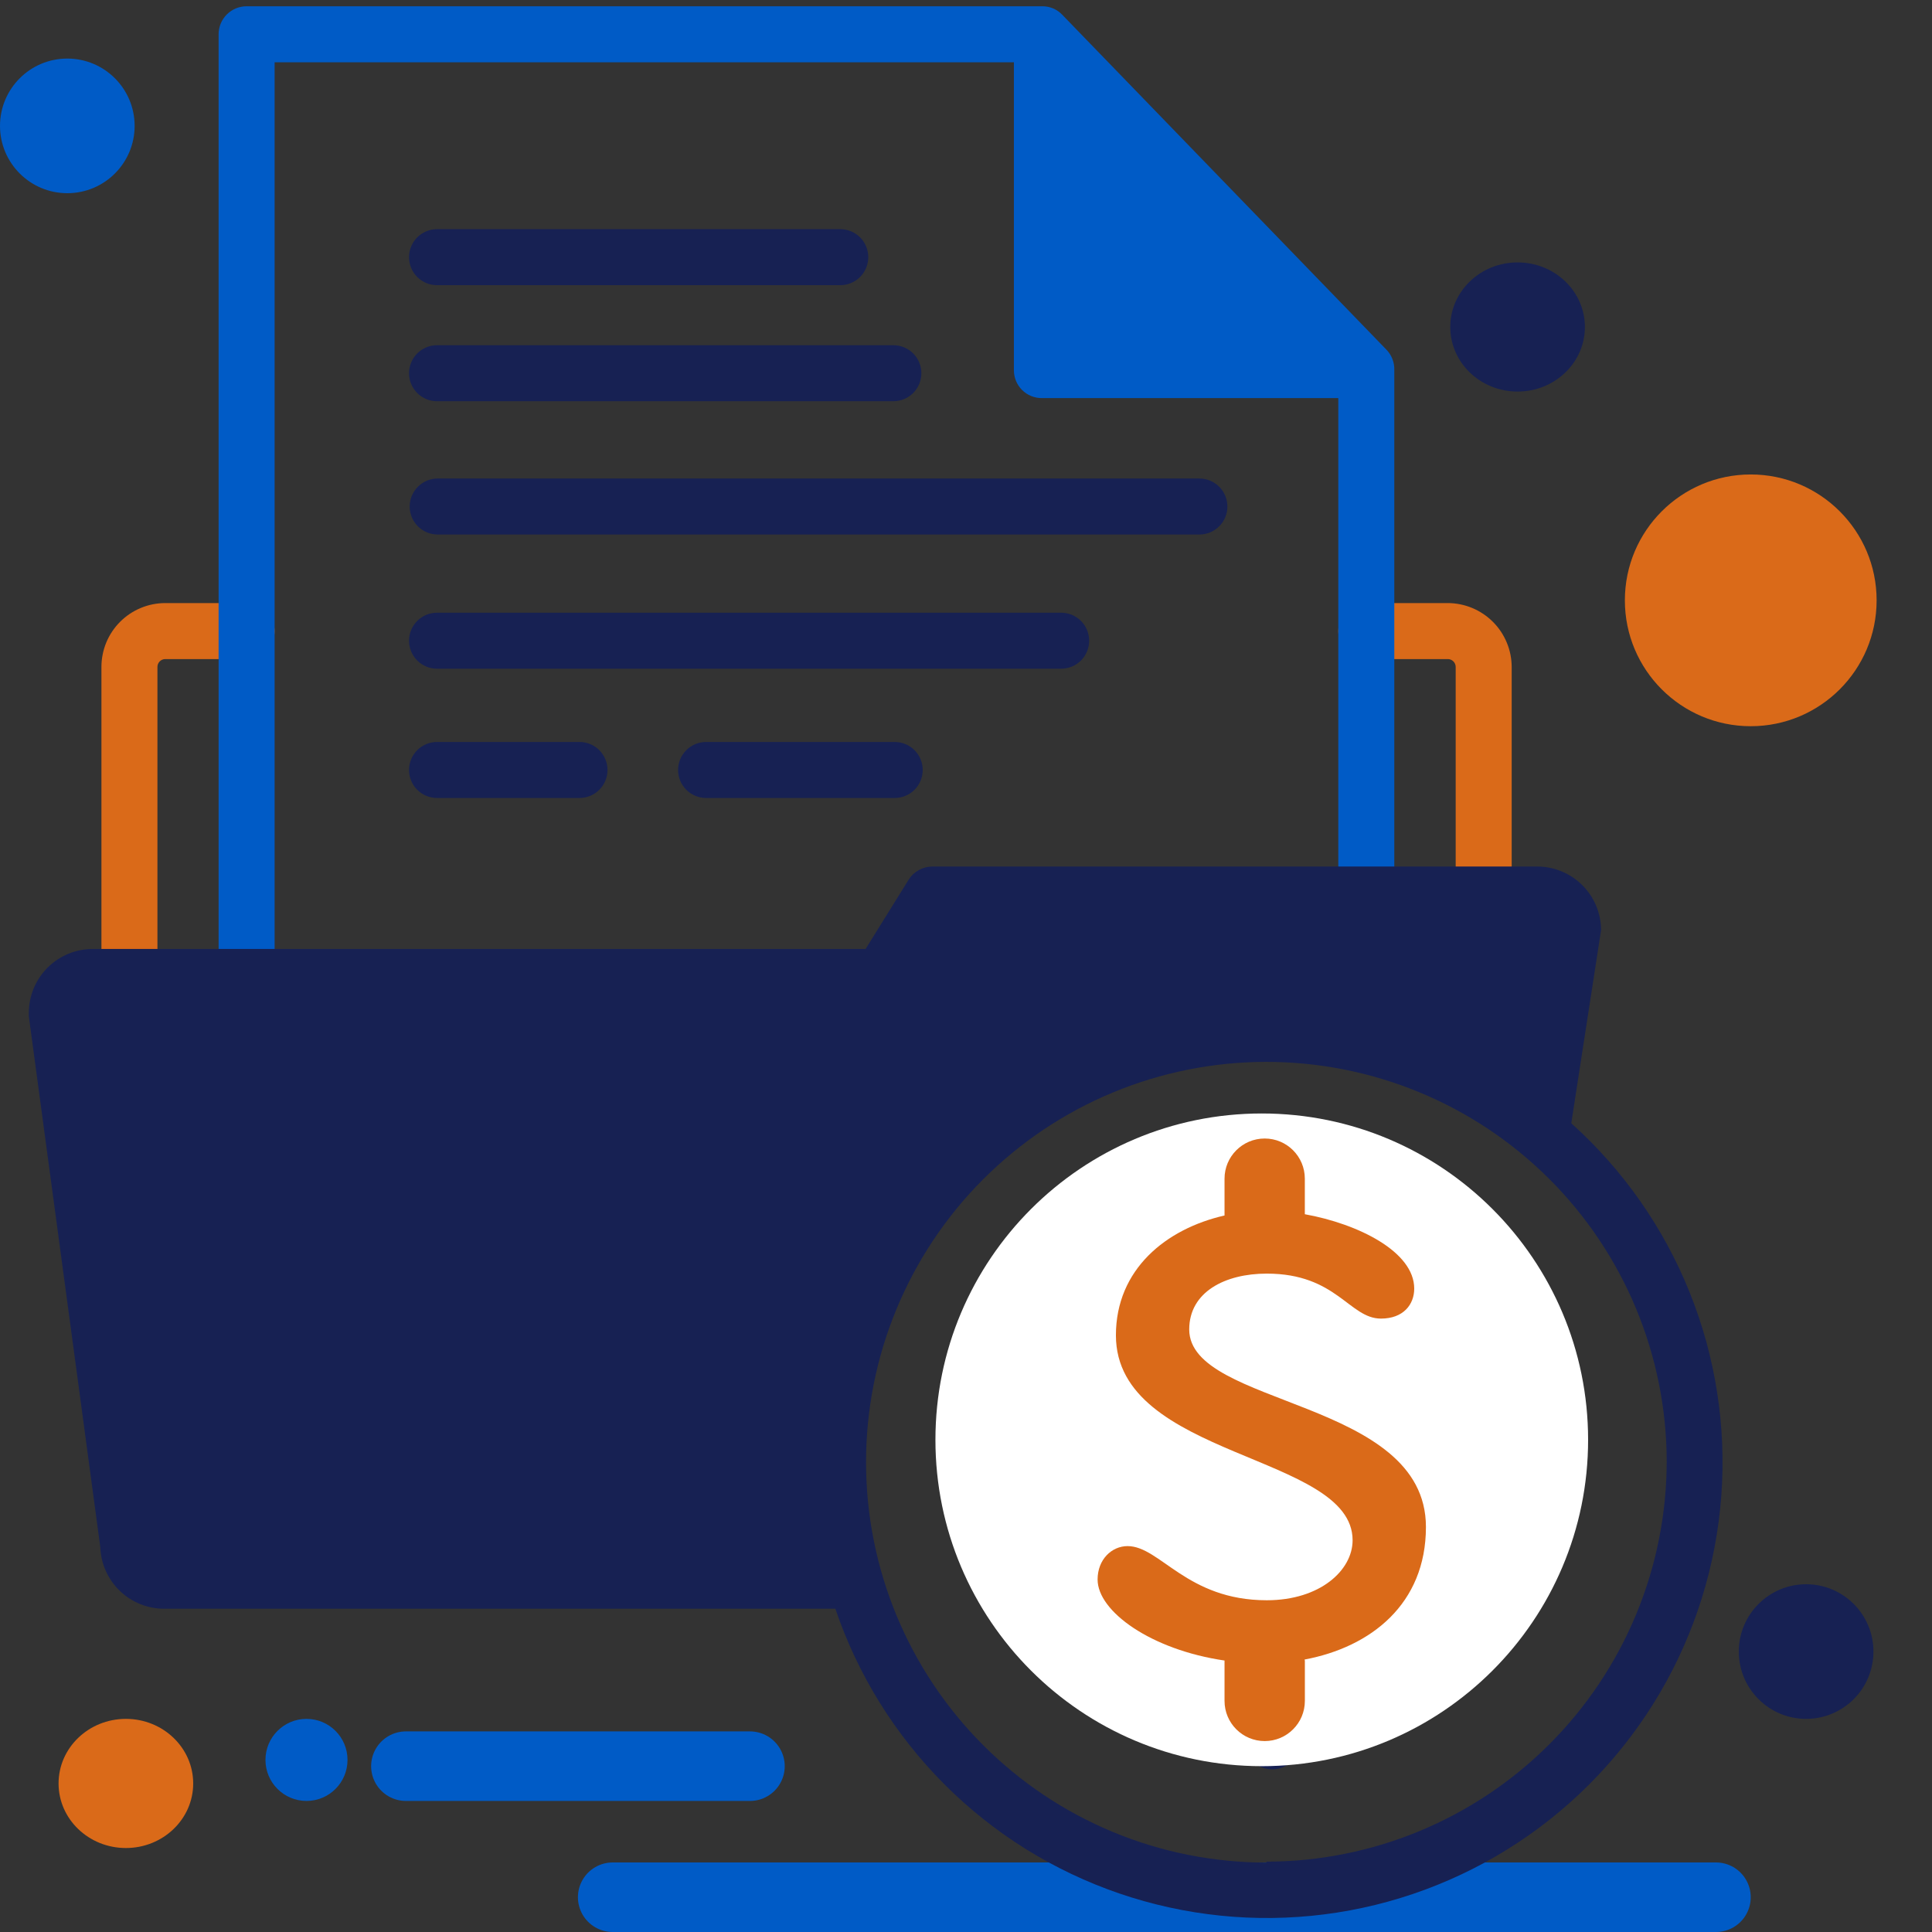 <svg xmlns="http://www.w3.org/2000/svg" xmlns:xlink="http://www.w3.org/1999/xlink" width="500" viewBox="0 0 375 375" height="500" preserveAspectRatio="xMidYMid meet"><rect x="0" y="0" width="375" height="375" fill="#333333" stroke="none"/><defs><clipPath id="88363948a2"><path d="M 51.527 333.633 L 67.453 333.633 L 67.453 349.562 L 51.527 349.562 Z M 51.527 333.633 " clip-rule="nonzero"></path></clipPath><clipPath id="d8028cac52"><path d="M 59.492 333.633 C 55.094 333.633 51.527 337.199 51.527 341.598 C 51.527 345.996 55.094 349.562 59.492 349.562 C 63.891 349.562 67.453 345.996 67.453 341.598 C 67.453 337.199 63.891 333.633 59.492 333.633 Z M 59.492 333.633 " clip-rule="nonzero"></path></clipPath><clipPath id="65be3a29a4"><path d="M 0 11.367 L 26.133 11.367 L 26.133 37.5 L 0 37.5 Z M 0 11.367 " clip-rule="nonzero"></path></clipPath><clipPath id="1e19f9863b"><path d="M 13.066 11.367 C 5.852 11.367 0 17.219 0 24.434 C 0 31.648 5.852 37.5 13.066 37.5 C 20.281 37.5 26.133 31.648 26.133 24.434 C 26.133 17.219 20.281 11.367 13.066 11.367 Z M 13.066 11.367 " clip-rule="nonzero"></path></clipPath><clipPath id="9ea5f54ec5"><path d="M 11.367 333.633 L 37.512 333.633 L 37.512 358.699 L 11.367 358.699 Z M 11.367 333.633 " clip-rule="nonzero"></path></clipPath><clipPath id="8fb49027d2"><path d="M 24.434 333.633 C 17.219 333.633 11.367 339.246 11.367 346.168 C 11.367 353.09 17.219 358.699 24.434 358.699 C 31.648 358.699 37.5 353.09 37.5 346.168 C 37.5 339.246 31.648 333.633 24.434 333.633 Z M 24.434 333.633 " clip-rule="nonzero"></path></clipPath><clipPath id="f64b7dad58"><path d="M 281.496 50.934 L 307.637 50.934 L 307.637 76 L 281.496 76 Z M 281.496 50.934 " clip-rule="nonzero"></path></clipPath><clipPath id="aaf0d3318c"><path d="M 294.562 50.934 C 287.344 50.934 281.496 56.547 281.496 63.469 C 281.496 70.391 287.344 76 294.562 76 C 301.777 76 307.629 70.391 307.629 63.469 C 307.629 56.547 301.777 50.934 294.562 50.934 Z M 294.562 50.934 " clip-rule="nonzero"></path></clipPath><clipPath id="16d9210334"><path d="M 5.383 168 L 335 168 L 335 373 L 5.383 373 Z M 5.383 168 " clip-rule="nonzero"></path></clipPath><clipPath id="98e6e1e96a"><path d="M 337.5 307.5 L 363.633 307.5 L 363.633 333.633 L 337.5 333.633 Z M 337.5 307.5 " clip-rule="nonzero"></path></clipPath><clipPath id="31b707edc9"><path d="M 350.566 307.5 C 343.352 307.5 337.5 313.352 337.5 320.566 C 337.5 327.785 343.352 333.633 350.566 333.633 C 357.781 333.633 363.633 327.785 363.633 320.566 C 363.633 313.352 357.781 307.5 350.566 307.5 Z M 350.566 307.5 " clip-rule="nonzero"></path></clipPath><clipPath id="a53579f846"><path d="M 181.566 216.125 L 308.25 216.125 L 308.25 342.812 L 181.566 342.812 Z M 181.566 216.125 " clip-rule="nonzero"></path></clipPath><clipPath id="d2d6a28831"><path d="M 244.906 216.125 C 209.926 216.125 181.566 244.484 181.566 279.469 C 181.566 314.453 209.926 342.812 244.906 342.812 C 279.891 342.812 308.25 314.453 308.25 279.469 C 308.25 244.484 279.891 216.125 244.906 216.125 Z M 244.906 216.125 " clip-rule="nonzero"></path></clipPath><clipPath id="ad423f5001"><path d="M 213 220.996 L 277 220.996 L 277 337.996 L 213 337.996 Z M 213 220.996 " clip-rule="nonzero"></path></clipPath><clipPath id="de33c6ae85"><path d="M 315.387 92.094 L 364.25 92.094 L 364.25 140.957 L 315.387 140.957 Z M 315.387 92.094 " clip-rule="nonzero"></path></clipPath><clipPath id="a7ff6dc436"><path d="M 339.816 92.094 C 326.324 92.094 315.387 103.031 315.387 116.527 C 315.387 130.02 326.324 140.957 339.816 140.957 C 353.312 140.957 364.25 130.02 364.25 116.527 C 364.25 103.031 353.312 92.094 339.816 92.094 Z M 339.816 92.094 " clip-rule="nonzero"></path></clipPath><clipPath id="3711f94f6a"><path d="M 51.527 230.602 L 100.391 230.602 L 100.391 279.469 L 51.527 279.469 Z M 51.527 230.602 " clip-rule="nonzero"></path></clipPath><clipPath id="d20bc0a497"><path d="M 75.961 230.602 C 62.465 230.602 51.527 241.543 51.527 255.035 C 51.527 268.531 62.465 279.469 75.961 279.469 C 89.453 279.469 100.391 268.531 100.391 255.035 C 100.391 241.543 89.453 230.602 75.961 230.602 Z M 75.961 230.602 " clip-rule="nonzero"></path></clipPath></defs><path stroke-linecap="round" transform="matrix(0.75, 0, 0, 0.75, 112.176, 361.5)" fill="none" stroke-linejoin="miter" d="M 9 9 L 294.521 9 " stroke="#005bc6" stroke-width="18" stroke-opacity="1" stroke-miterlimit="4"></path><path stroke-linecap="round" transform="matrix(0.75, 0, -0, 0.75, 72.037, 336.062)" fill="none" stroke-linejoin="miter" d="M 8.998 9.001 L 98.04 9.001 " stroke="#005bc6" stroke-width="18" stroke-opacity="1" stroke-miterlimit="4"></path><g clip-path="url(#88363948a2)"><g clip-path="url(#d8028cac52)"><path fill="#005bc6" d="M 51.527 333.633 L 67.453 333.633 L 67.453 349.562 L 51.527 349.562 Z M 51.527 333.633 " fill-opacity="1" fill-rule="nonzero"></path></g></g><g clip-path="url(#65be3a29a4)"><g clip-path="url(#1e19f9863b)"><path fill="#005bc6" d="M 0 11.367 L 26.133 11.367 L 26.133 37.5 L 0 37.5 Z M 0 11.367 " fill-opacity="1" fill-rule="nonzero"></path></g></g><g clip-path="url(#9ea5f54ec5)"><g clip-path="url(#8fb49027d2)"><path fill="#da6a19" d="M 11.367 333.633 L 37.512 333.633 L 37.512 358.699 L 11.367 358.699 Z M 11.367 333.633 " fill-opacity="1" fill-rule="nonzero"></path></g></g><g clip-path="url(#f64b7dad58)"><g clip-path="url(#aaf0d3318c)"><path fill="#172153" d="M 281.496 50.934 L 307.637 50.934 L 307.637 76 L 281.496 76 Z M 281.496 50.934 " fill-opacity="1" fill-rule="nonzero"></path></g></g><path fill="#da6a19" d="M 287.98 177.41 C 287.617 177.414 287.258 177.383 286.902 177.312 C 286.547 177.242 286.199 177.137 285.863 177 C 285.527 176.859 285.211 176.688 284.91 176.484 C 284.609 176.277 284.332 176.047 284.078 175.789 C 283.824 175.527 283.598 175.246 283.402 174.938 C 283.207 174.633 283.043 174.312 282.91 173.973 C 282.777 173.633 282.68 173.285 282.621 172.93 C 282.559 172.57 282.535 172.211 282.547 171.848 L 282.547 129.449 C 282.547 129.246 282.508 129.055 282.43 128.867 C 282.352 128.68 282.242 128.516 282.102 128.375 C 281.957 128.23 281.793 128.121 281.605 128.043 C 281.422 127.965 281.227 127.926 281.023 127.926 L 265.195 127.926 C 264.84 127.926 264.484 127.891 264.137 127.824 C 263.785 127.754 263.445 127.648 263.117 127.512 C 262.785 127.379 262.473 127.211 262.176 127.012 C 261.879 126.812 261.605 126.586 261.352 126.336 C 261.102 126.082 260.875 125.809 260.676 125.512 C 260.477 125.215 260.312 124.902 260.176 124.57 C 260.039 124.242 259.934 123.902 259.863 123.551 C 259.797 123.203 259.762 122.848 259.762 122.492 C 259.762 122.137 259.797 121.781 259.863 121.43 C 259.934 121.082 260.039 120.742 260.176 120.41 C 260.312 120.082 260.477 119.77 260.676 119.473 C 260.875 119.176 261.102 118.902 261.352 118.648 C 261.605 118.395 261.879 118.172 262.176 117.973 C 262.473 117.773 262.785 117.605 263.117 117.469 C 263.445 117.332 263.785 117.23 264.137 117.16 C 264.484 117.09 264.84 117.055 265.195 117.055 L 281.023 117.055 C 281.836 117.059 282.641 117.141 283.438 117.301 C 284.234 117.461 285.008 117.699 285.762 118.012 C 286.512 118.324 287.223 118.707 287.898 119.16 C 288.574 119.609 289.199 120.125 289.773 120.699 C 290.348 121.273 290.863 121.898 291.316 122.574 C 291.766 123.25 292.148 123.965 292.461 124.715 C 292.773 125.465 293.012 126.238 293.172 127.035 C 293.332 127.832 293.414 128.637 293.418 129.449 L 293.418 171.848 C 293.43 172.211 293.402 172.57 293.344 172.93 C 293.281 173.285 293.184 173.633 293.055 173.973 C 292.922 174.312 292.758 174.633 292.562 174.938 C 292.363 175.246 292.141 175.527 291.887 175.789 C 291.633 176.047 291.355 176.277 291.055 176.484 C 290.754 176.688 290.434 176.859 290.098 177 C 289.766 177.137 289.418 177.242 289.062 177.312 C 288.703 177.383 288.344 177.414 287.98 177.41 Z M 287.98 177.41 " fill-opacity="1" fill-rule="nonzero"></path><path fill="#da6a19" d="M 25.121 192.195 C 24.766 192.195 24.414 192.16 24.062 192.09 C 23.711 192.023 23.371 191.918 23.043 191.781 C 22.715 191.645 22.398 191.477 22.102 191.281 C 21.805 191.082 21.531 190.855 21.281 190.605 C 21.027 190.352 20.801 190.078 20.602 189.781 C 20.406 189.484 20.238 189.172 20.102 188.84 C 19.965 188.512 19.863 188.172 19.793 187.82 C 19.723 187.473 19.688 187.117 19.688 186.762 L 19.688 129.449 C 19.688 128.637 19.766 127.832 19.926 127.035 C 20.082 126.242 20.316 125.469 20.625 124.715 C 20.938 123.965 21.316 123.254 21.766 122.578 C 22.219 121.902 22.73 121.277 23.301 120.703 C 23.875 120.125 24.5 119.613 25.172 119.16 C 25.848 118.707 26.559 118.324 27.309 118.012 C 28.059 117.699 28.828 117.461 29.625 117.301 C 30.422 117.141 31.227 117.059 32.035 117.055 L 47.863 117.055 C 48.223 117.055 48.574 117.09 48.926 117.16 C 49.273 117.23 49.613 117.332 49.945 117.469 C 50.273 117.605 50.586 117.773 50.883 117.973 C 51.18 118.172 51.457 118.395 51.707 118.648 C 51.961 118.902 52.188 119.176 52.383 119.473 C 52.582 119.77 52.75 120.082 52.887 120.41 C 53.023 120.742 53.125 121.082 53.195 121.43 C 53.266 121.781 53.301 122.137 53.301 122.492 C 53.301 122.848 53.266 123.203 53.195 123.551 C 53.125 123.902 53.023 124.242 52.887 124.57 C 52.75 124.902 52.582 125.215 52.383 125.512 C 52.188 125.809 51.961 126.082 51.707 126.336 C 51.457 126.586 51.18 126.812 50.883 127.012 C 50.586 127.211 50.273 127.379 49.945 127.512 C 49.613 127.648 49.273 127.754 48.926 127.824 C 48.574 127.891 48.223 127.926 47.863 127.926 L 32.035 127.926 C 31.84 127.934 31.648 127.977 31.469 128.055 C 31.285 128.137 31.125 128.246 30.988 128.387 C 30.852 128.531 30.746 128.691 30.668 128.875 C 30.594 129.059 30.559 129.25 30.559 129.449 L 30.559 186.762 C 30.559 187.117 30.523 187.473 30.453 187.82 C 30.383 188.172 30.281 188.512 30.145 188.84 C 30.008 189.172 29.84 189.484 29.641 189.781 C 29.445 190.078 29.219 190.352 28.965 190.605 C 28.715 190.855 28.438 191.082 28.141 191.281 C 27.848 191.477 27.531 191.645 27.203 191.781 C 26.875 191.918 26.535 192.023 26.184 192.09 C 25.832 192.16 25.48 192.195 25.121 192.195 Z M 25.121 192.195 " fill-opacity="1" fill-rule="nonzero"></path><path fill="#005bc6" d="M 269.109 67.875 L 206.188 2.867 C 205.68 2.332 205.086 1.922 204.406 1.633 C 203.723 1.348 203.016 1.207 202.273 1.215 L 47.863 1.215 C 47.508 1.215 47.156 1.25 46.809 1.32 C 46.461 1.387 46.121 1.488 45.793 1.625 C 45.465 1.762 45.152 1.926 44.859 2.121 C 44.562 2.32 44.289 2.543 44.035 2.793 C 43.785 3.043 43.559 3.316 43.359 3.609 C 43.16 3.902 42.992 4.215 42.855 4.543 C 42.719 4.867 42.613 5.207 42.543 5.555 C 42.469 5.902 42.434 6.254 42.43 6.609 L 42.43 186.629 C 42.43 186.988 42.465 187.34 42.535 187.691 C 42.602 188.039 42.707 188.379 42.844 188.711 C 42.98 189.039 43.148 189.352 43.344 189.648 C 43.543 189.945 43.77 190.223 44.02 190.473 C 44.273 190.727 44.547 190.953 44.844 191.148 C 45.141 191.348 45.453 191.516 45.785 191.652 C 46.113 191.789 46.453 191.891 46.805 191.961 C 47.156 192.031 47.508 192.066 47.863 192.066 C 48.223 192.066 48.574 192.031 48.926 191.961 C 49.273 191.891 49.613 191.789 49.945 191.652 C 50.273 191.516 50.586 191.348 50.883 191.148 C 51.18 190.953 51.457 190.727 51.707 190.473 C 51.961 190.223 52.188 189.945 52.383 189.648 C 52.582 189.352 52.75 189.039 52.887 188.711 C 53.023 188.379 53.125 188.039 53.195 187.691 C 53.266 187.34 53.301 186.988 53.301 186.629 L 53.301 12.086 L 196.797 12.086 L 196.797 71.832 C 196.793 72.191 196.824 72.547 196.895 72.898 C 196.961 73.25 197.062 73.59 197.199 73.922 C 197.332 74.25 197.5 74.566 197.699 74.863 C 197.898 75.16 198.121 75.438 198.375 75.691 C 198.629 75.941 198.902 76.168 199.203 76.367 C 199.5 76.566 199.812 76.73 200.145 76.867 C 200.477 77.004 200.816 77.105 201.168 77.172 C 201.52 77.238 201.875 77.273 202.23 77.27 L 259.762 77.27 L 259.762 170.453 C 259.762 170.812 259.797 171.164 259.863 171.516 C 259.934 171.863 260.039 172.203 260.176 172.535 C 260.312 172.863 260.477 173.176 260.676 173.473 C 260.875 173.77 261.102 174.047 261.352 174.297 C 261.605 174.551 261.879 174.777 262.176 174.973 C 262.473 175.172 262.785 175.34 263.117 175.477 C 263.445 175.613 263.785 175.715 264.137 175.785 C 264.484 175.855 264.84 175.891 265.195 175.891 C 265.555 175.891 265.906 175.855 266.258 175.785 C 266.605 175.715 266.945 175.613 267.277 175.477 C 267.605 175.34 267.918 175.172 268.215 174.973 C 268.512 174.777 268.789 174.551 269.039 174.297 C 269.293 174.047 269.516 173.77 269.715 173.473 C 269.914 173.176 270.082 172.863 270.219 172.535 C 270.355 172.203 270.457 171.863 270.527 171.516 C 270.598 171.164 270.633 170.812 270.633 170.453 L 270.633 71.832 C 270.656 71.098 270.535 70.387 270.273 69.699 C 270.008 69.016 269.621 68.406 269.109 67.875 Z M 269.109 67.875 " fill-opacity="1" fill-rule="nonzero"></path><path fill="#172153" d="M 163.098 55.352 L 84.824 55.352 C 84.469 55.352 84.117 55.316 83.766 55.25 C 83.414 55.18 83.074 55.074 82.746 54.938 C 82.418 54.801 82.102 54.637 81.805 54.438 C 81.508 54.238 81.234 54.012 80.98 53.762 C 80.73 53.508 80.504 53.234 80.305 52.938 C 80.109 52.641 79.941 52.328 79.805 51.996 C 79.668 51.668 79.566 51.328 79.496 50.977 C 79.426 50.629 79.391 50.273 79.391 49.918 C 79.391 49.562 79.426 49.207 79.496 48.855 C 79.566 48.508 79.668 48.168 79.805 47.836 C 79.941 47.508 80.109 47.195 80.305 46.898 C 80.504 46.602 80.73 46.328 80.98 46.074 C 81.234 45.82 81.508 45.598 81.805 45.398 C 82.102 45.199 82.418 45.031 82.746 44.895 C 83.074 44.758 83.414 44.656 83.766 44.586 C 84.117 44.516 84.469 44.48 84.824 44.48 L 163.098 44.48 C 163.453 44.48 163.809 44.516 164.156 44.586 C 164.508 44.656 164.848 44.758 165.176 44.895 C 165.508 45.031 165.82 45.199 166.117 45.398 C 166.414 45.598 166.688 45.82 166.941 46.074 C 167.191 46.328 167.418 46.602 167.617 46.898 C 167.812 47.195 167.98 47.508 168.117 47.836 C 168.254 48.168 168.359 48.508 168.426 48.855 C 168.496 49.207 168.531 49.562 168.531 49.918 C 168.531 50.273 168.496 50.629 168.426 50.977 C 168.359 51.328 168.254 51.668 168.117 51.996 C 167.98 52.328 167.812 52.641 167.617 52.938 C 167.418 53.234 167.191 53.508 166.941 53.762 C 166.688 54.012 166.414 54.238 166.117 54.438 C 165.82 54.637 165.508 54.801 165.176 54.938 C 164.848 55.074 164.508 55.18 164.156 55.25 C 163.809 55.316 163.453 55.352 163.098 55.352 Z M 163.098 55.352 " fill-opacity="1" fill-rule="nonzero"></path><path fill="#172153" d="M 112.48 154.887 L 84.824 154.887 C 84.469 154.887 84.117 154.852 83.766 154.781 C 83.414 154.715 83.074 154.609 82.746 154.473 C 82.418 154.336 82.102 154.168 81.805 153.973 C 81.508 153.773 81.234 153.547 80.984 153.297 C 80.73 153.043 80.504 152.77 80.305 152.473 C 80.109 152.176 79.941 151.863 79.805 151.531 C 79.668 151.203 79.566 150.863 79.496 150.512 C 79.426 150.164 79.391 149.809 79.391 149.453 C 79.391 149.094 79.426 148.742 79.496 148.391 C 79.566 148.043 79.668 147.703 79.805 147.371 C 79.941 147.043 80.109 146.73 80.305 146.434 C 80.504 146.137 80.73 145.859 80.984 145.609 C 81.234 145.355 81.508 145.129 81.805 144.934 C 82.102 144.734 82.418 144.566 82.746 144.43 C 83.074 144.293 83.414 144.191 83.766 144.121 C 84.117 144.051 84.469 144.016 84.824 144.016 L 112.48 144.016 C 112.84 144.016 113.191 144.051 113.543 144.121 C 113.891 144.191 114.23 144.293 114.562 144.43 C 114.891 144.566 115.203 144.734 115.5 144.934 C 115.797 145.129 116.074 145.355 116.324 145.609 C 116.578 145.859 116.801 146.137 117 146.434 C 117.199 146.73 117.367 147.043 117.504 147.371 C 117.641 147.703 117.742 148.043 117.812 148.391 C 117.883 148.742 117.918 149.094 117.918 149.453 C 117.918 149.809 117.883 150.164 117.812 150.512 C 117.742 150.863 117.641 151.203 117.504 151.531 C 117.367 151.863 117.199 152.176 117 152.473 C 116.801 152.77 116.578 153.043 116.324 153.297 C 116.074 153.547 115.797 153.773 115.5 153.973 C 115.203 154.168 114.891 154.336 114.562 154.473 C 114.23 154.609 113.891 154.715 113.543 154.781 C 113.191 154.852 112.84 154.887 112.48 154.887 Z M 112.48 154.887 " fill-opacity="1" fill-rule="nonzero"></path><path fill="#172153" d="M 173.664 154.887 L 137.051 154.887 C 136.691 154.887 136.34 154.852 135.988 154.781 C 135.641 154.715 135.301 154.609 134.969 154.473 C 134.641 154.336 134.328 154.168 134.031 153.973 C 133.734 153.773 133.457 153.547 133.207 153.297 C 132.953 153.043 132.73 152.77 132.531 152.473 C 132.332 152.176 132.164 151.863 132.027 151.531 C 131.891 151.203 131.789 150.863 131.719 150.512 C 131.648 150.164 131.613 149.809 131.613 149.453 C 131.613 149.094 131.648 148.742 131.719 148.391 C 131.789 148.043 131.891 147.703 132.027 147.371 C 132.164 147.043 132.332 146.73 132.531 146.434 C 132.73 146.137 132.953 145.859 133.207 145.609 C 133.457 145.355 133.734 145.129 134.031 144.934 C 134.328 144.734 134.641 144.566 134.969 144.43 C 135.301 144.293 135.641 144.191 135.988 144.121 C 136.34 144.051 136.691 144.016 137.051 144.016 L 173.664 144.016 C 174.02 144.016 174.375 144.051 174.723 144.121 C 175.074 144.191 175.414 144.293 175.742 144.43 C 176.074 144.566 176.387 144.734 176.684 144.934 C 176.98 145.129 177.254 145.355 177.508 145.609 C 177.758 145.859 177.984 146.137 178.184 146.434 C 178.379 146.73 178.547 147.043 178.684 147.371 C 178.82 147.703 178.926 148.043 178.992 148.391 C 179.062 148.742 179.098 149.094 179.098 149.453 C 179.098 149.809 179.062 150.164 178.992 150.512 C 178.926 150.863 178.82 151.203 178.684 151.531 C 178.547 151.863 178.379 152.176 178.184 152.473 C 177.984 152.77 177.758 153.043 177.508 153.297 C 177.254 153.547 176.98 153.773 176.684 153.973 C 176.387 154.168 176.074 154.336 175.742 154.473 C 175.414 154.609 175.074 154.715 174.723 154.781 C 174.375 154.852 174.02 154.887 173.664 154.887 Z M 173.664 154.887 " fill-opacity="1" fill-rule="nonzero"></path><path fill="#172153" d="M 173.402 77.879 L 84.824 77.879 C 84.469 77.879 84.117 77.844 83.766 77.773 C 83.414 77.703 83.074 77.602 82.746 77.465 C 82.418 77.328 82.102 77.16 81.805 76.961 C 81.508 76.762 81.234 76.539 80.984 76.285 C 80.73 76.035 80.504 75.758 80.305 75.461 C 80.109 75.164 79.941 74.852 79.805 74.523 C 79.668 74.191 79.566 73.852 79.496 73.504 C 79.426 73.152 79.391 72.801 79.391 72.441 C 79.391 72.086 79.426 71.73 79.496 71.383 C 79.566 71.031 79.668 70.691 79.805 70.363 C 79.941 70.031 80.109 69.719 80.305 69.422 C 80.504 69.125 80.73 68.852 80.984 68.598 C 81.234 68.348 81.508 68.121 81.805 67.922 C 82.102 67.723 82.418 67.559 82.746 67.422 C 83.074 67.285 83.414 67.18 83.766 67.109 C 84.117 67.043 84.469 67.008 84.824 67.008 L 173.402 67.008 C 173.758 67.008 174.113 67.043 174.461 67.109 C 174.812 67.18 175.152 67.285 175.48 67.422 C 175.812 67.559 176.125 67.723 176.422 67.922 C 176.719 68.121 176.992 68.348 177.246 68.598 C 177.496 68.852 177.723 69.125 177.922 69.422 C 178.121 69.719 178.289 70.031 178.426 70.363 C 178.559 70.691 178.664 71.031 178.734 71.383 C 178.805 71.73 178.836 72.086 178.836 72.441 C 178.836 72.801 178.805 73.152 178.734 73.504 C 178.664 73.852 178.559 74.191 178.426 74.523 C 178.289 74.852 178.121 75.164 177.922 75.461 C 177.723 75.758 177.496 76.035 177.246 76.285 C 176.992 76.539 176.719 76.762 176.422 76.961 C 176.125 77.16 175.812 77.328 175.48 77.465 C 175.152 77.602 174.812 77.703 174.461 77.773 C 174.113 77.844 173.758 77.879 173.402 77.879 Z M 173.402 77.879 " fill-opacity="1" fill-rule="nonzero"></path><path fill="#172153" d="M 205.973 129.797 L 84.824 129.797 C 84.469 129.797 84.117 129.762 83.766 129.691 C 83.414 129.625 83.074 129.52 82.746 129.383 C 82.418 129.246 82.102 129.078 81.805 128.883 C 81.508 128.684 81.234 128.457 80.984 128.207 C 80.73 127.953 80.504 127.68 80.305 127.383 C 80.109 127.086 79.941 126.77 79.805 126.441 C 79.668 126.113 79.566 125.773 79.496 125.422 C 79.426 125.07 79.391 124.719 79.391 124.363 C 79.391 124.004 79.426 123.652 79.496 123.301 C 79.566 122.953 79.668 122.613 79.805 122.281 C 79.941 121.953 80.109 121.637 80.305 121.344 C 80.504 121.047 80.73 120.77 80.984 120.52 C 81.234 120.266 81.508 120.039 81.805 119.844 C 82.102 119.645 82.418 119.477 82.746 119.34 C 83.074 119.203 83.414 119.102 83.766 119.031 C 84.117 118.961 84.469 118.926 84.824 118.926 L 205.973 118.926 C 206.328 118.926 206.684 118.961 207.031 119.031 C 207.383 119.102 207.723 119.203 208.051 119.34 C 208.383 119.477 208.695 119.645 208.992 119.844 C 209.289 120.039 209.562 120.266 209.816 120.52 C 210.066 120.77 210.293 121.047 210.492 121.344 C 210.688 121.637 210.855 121.953 210.992 122.281 C 211.129 122.613 211.234 122.953 211.301 123.301 C 211.371 123.652 211.406 124.004 211.406 124.363 C 211.406 124.719 211.371 125.07 211.301 125.422 C 211.234 125.773 211.129 126.113 210.992 126.441 C 210.855 126.77 210.688 127.086 210.492 127.383 C 210.293 127.68 210.066 127.953 209.816 128.207 C 209.562 128.457 209.289 128.684 208.992 128.883 C 208.695 129.078 208.383 129.246 208.051 129.383 C 207.723 129.52 207.383 129.625 207.031 129.691 C 206.684 129.762 206.328 129.797 205.973 129.797 Z M 205.973 129.797 " fill-opacity="1" fill-rule="nonzero"></path><path fill="#172153" d="M 232.801 103.75 L 84.957 103.75 C 84.598 103.75 84.246 103.715 83.895 103.645 C 83.547 103.578 83.207 103.473 82.875 103.336 C 82.547 103.199 82.234 103.031 81.938 102.836 C 81.641 102.637 81.367 102.41 81.113 102.16 C 80.859 101.906 80.637 101.633 80.438 101.336 C 80.238 101.039 80.07 100.727 79.934 100.395 C 79.797 100.066 79.695 99.727 79.625 99.375 C 79.555 99.023 79.52 98.672 79.52 98.316 C 79.52 97.957 79.555 97.605 79.625 97.254 C 79.695 96.906 79.797 96.566 79.934 96.234 C 80.07 95.906 80.238 95.594 80.438 95.297 C 80.637 95 80.859 94.723 81.113 94.473 C 81.367 94.219 81.641 93.992 81.938 93.797 C 82.234 93.598 82.547 93.43 82.875 93.293 C 83.207 93.156 83.547 93.055 83.895 92.984 C 84.246 92.914 84.598 92.879 84.957 92.879 L 232.801 92.879 C 233.156 92.879 233.512 92.914 233.859 92.984 C 234.211 93.055 234.551 93.156 234.883 93.293 C 235.211 93.43 235.523 93.598 235.82 93.797 C 236.117 93.992 236.391 94.219 236.645 94.473 C 236.898 94.723 237.121 95 237.32 95.297 C 237.52 95.594 237.688 95.906 237.824 96.234 C 237.961 96.566 238.062 96.906 238.133 97.254 C 238.203 97.605 238.234 97.957 238.234 98.316 C 238.234 98.672 238.203 99.023 238.133 99.375 C 238.062 99.727 237.961 100.066 237.824 100.395 C 237.688 100.727 237.52 101.039 237.32 101.336 C 237.121 101.633 236.898 101.906 236.645 102.16 C 236.391 102.41 236.117 102.637 235.82 102.836 C 235.523 103.031 235.211 103.199 234.883 103.336 C 234.551 103.473 234.211 103.578 233.859 103.645 C 233.512 103.715 233.156 103.75 232.801 103.75 Z M 232.801 103.75 " fill-opacity="1" fill-rule="nonzero"></path><g clip-path="url(#16d9210334)"><path fill="#172153" d="M 304.984 218.027 C 304.984 218.027 310.766 180.543 310.766 180.543 C 310.766 179.73 310.684 178.926 310.523 178.133 C 310.359 177.336 310.125 176.562 309.812 175.812 C 309.5 175.062 309.117 174.352 308.664 173.68 C 308.211 173.004 307.695 172.379 307.121 171.809 C 306.547 171.234 305.922 170.723 305.246 170.273 C 304.57 169.824 303.855 169.441 303.105 169.133 C 302.355 168.824 301.582 168.59 300.785 168.43 C 299.992 168.273 299.188 168.191 298.375 168.191 L 180.969 168.191 C 180.031 168.199 179.152 168.43 178.336 168.887 C 177.516 169.34 176.855 169.965 176.359 170.758 L 168.012 184.195 L 17.992 184.195 C 17.18 184.195 16.375 184.273 15.578 184.434 C 14.781 184.59 14.008 184.824 13.258 185.133 C 12.508 185.445 11.797 185.824 11.121 186.273 C 10.445 186.727 9.82 187.238 9.242 187.809 C 8.668 188.383 8.156 189.008 7.703 189.68 C 7.25 190.355 6.867 191.066 6.555 191.816 C 6.242 192.566 6.004 193.336 5.844 194.133 C 5.684 194.93 5.602 195.734 5.598 196.543 C 5.598 196.805 5.598 197.023 5.598 197.285 L 19.469 300.297 C 19.496 301.09 19.602 301.875 19.781 302.648 C 19.957 303.422 20.207 304.172 20.531 304.895 C 20.852 305.621 21.242 306.309 21.695 306.961 C 22.152 307.609 22.664 308.211 23.234 308.766 C 23.805 309.316 24.422 309.809 25.086 310.242 C 25.754 310.676 26.453 311.043 27.188 311.344 C 27.922 311.641 28.68 311.867 29.461 312.02 C 30.238 312.176 31.023 312.254 31.82 312.254 L 162.141 312.254 C 162.68 313.848 163.266 315.426 163.898 316.988 C 164.527 318.547 165.203 320.09 165.922 321.613 C 166.641 323.133 167.402 324.637 168.207 326.113 C 169.012 327.594 169.859 329.047 170.746 330.477 C 171.633 331.906 172.562 333.312 173.531 334.691 C 174.5 336.066 175.504 337.414 176.551 338.734 C 177.594 340.055 178.676 341.344 179.797 342.602 C 180.914 343.863 182.066 345.086 183.254 346.277 C 184.445 347.473 185.664 348.629 186.922 349.75 C 188.176 350.875 189.461 351.961 190.777 353.008 C 192.094 354.059 193.441 355.07 194.812 356.043 C 196.188 357.016 197.59 357.945 199.016 358.84 C 200.445 359.73 201.898 360.582 203.371 361.391 C 204.848 362.199 206.348 362.969 207.867 363.691 C 209.387 364.414 210.926 365.094 212.484 365.73 C 214.043 366.367 215.621 366.957 217.211 367.504 C 218.805 368.051 220.41 368.551 222.031 369.004 C 223.652 369.457 225.285 369.867 226.93 370.227 C 228.574 370.59 230.23 370.902 231.891 371.168 C 233.555 371.434 235.223 371.652 236.898 371.824 C 238.57 371.996 240.25 372.121 241.934 372.195 C 243.613 372.27 245.297 372.297 246.98 372.277 C 248.664 372.258 250.344 372.188 252.023 372.07 C 253.703 371.957 255.379 371.789 257.047 371.578 C 258.719 371.367 260.383 371.105 262.035 370.801 C 263.691 370.492 265.336 370.137 266.973 369.738 C 268.605 369.336 270.23 368.887 271.84 368.395 C 273.449 367.902 275.043 367.359 276.621 366.777 C 278.199 366.191 279.762 365.562 281.305 364.887 C 282.848 364.215 284.367 363.496 285.871 362.734 C 287.371 361.977 288.852 361.172 290.309 360.328 C 291.762 359.48 293.195 358.594 294.598 357.668 C 296.004 356.742 297.383 355.773 298.73 354.77 C 300.082 353.762 301.402 352.719 302.695 351.637 C 303.984 350.559 305.242 349.441 306.469 348.289 C 307.695 347.133 308.891 345.945 310.047 344.727 C 311.207 343.504 312.332 342.25 313.418 340.965 C 314.504 339.68 315.555 338.367 316.566 337.02 C 317.578 335.676 318.551 334.301 319.488 332.902 C 320.422 331.5 321.312 330.074 322.168 328.621 C 323.02 327.172 323.828 325.695 324.598 324.199 C 325.367 322.699 326.09 321.18 326.773 319.641 C 327.453 318.102 328.09 316.543 328.684 314.969 C 329.277 313.395 329.824 311.801 330.324 310.195 C 330.824 308.586 331.281 306.969 331.691 305.336 C 332.102 303.703 332.461 302.059 332.777 300.402 C 333.094 298.75 333.359 297.09 333.582 295.418 C 333.801 293.75 333.973 292.078 334.098 290.398 C 334.223 288.719 334.301 287.039 334.328 285.355 C 334.359 283.672 334.34 281.988 334.273 280.305 C 334.203 278.625 334.09 276.945 333.926 275.27 C 333.762 273.594 333.551 271.926 333.293 270.262 C 333.035 268.598 332.73 266.941 332.375 265.297 C 332.023 263.648 331.625 262.016 331.18 260.391 C 330.73 258.77 330.238 257.16 329.699 255.562 C 329.164 253.969 328.578 252.391 327.953 250.828 C 327.324 249.266 326.652 247.723 325.934 246.199 C 325.219 244.676 324.457 243.176 323.656 241.695 C 322.855 240.215 322.012 238.758 321.125 237.328 C 320.238 235.895 319.312 234.488 318.348 233.109 C 317.383 231.73 316.379 230.379 315.336 229.059 C 314.293 227.738 313.215 226.445 312.098 225.188 C 310.98 223.926 309.828 222.699 308.645 221.504 C 307.457 220.309 306.238 219.148 304.984 218.027 Z M 245.801 361.523 C 244.531 361.523 243.262 361.492 241.992 361.43 C 240.723 361.367 239.453 361.273 238.191 361.148 C 236.926 361.023 235.664 360.867 234.406 360.68 C 233.148 360.496 231.898 360.277 230.648 360.031 C 229.402 359.781 228.164 359.504 226.93 359.195 C 225.699 358.887 224.473 358.547 223.258 358.18 C 222.039 357.809 220.832 357.41 219.637 356.984 C 218.438 356.555 217.254 356.098 216.078 355.613 C 214.906 355.125 213.742 354.609 212.594 354.066 C 211.445 353.523 210.309 352.953 209.188 352.355 C 208.066 351.754 206.961 351.129 205.871 350.477 C 204.781 349.824 203.707 349.145 202.648 348.438 C 201.594 347.73 200.555 347 199.531 346.242 C 198.512 345.488 197.508 344.707 196.527 343.898 C 195.543 343.094 194.582 342.262 193.641 341.41 C 192.695 340.559 191.777 339.68 190.879 338.781 C 189.977 337.883 189.102 336.965 188.246 336.023 C 187.395 335.082 186.562 334.121 185.758 333.137 C 184.949 332.156 184.168 331.152 183.41 330.133 C 182.652 329.113 181.918 328.074 181.215 327.016 C 180.508 325.961 179.824 324.887 179.172 323.797 C 178.52 322.707 177.891 321.602 177.293 320.48 C 176.691 319.359 176.121 318.227 175.574 317.078 C 175.031 315.93 174.516 314.766 174.027 313.594 C 173.543 312.418 173.082 311.234 172.656 310.035 C 172.227 308.84 171.828 307.633 171.457 306.418 C 171.086 305.203 170.746 303.977 170.438 302.746 C 170.129 301.512 169.848 300.273 169.602 299.027 C 169.352 297.777 169.133 296.527 168.945 295.27 C 168.758 294.012 168.602 292.75 168.477 291.488 C 168.352 290.223 168.258 288.953 168.195 287.684 C 168.129 286.414 168.098 285.145 168.098 283.875 C 168.098 282.602 168.125 281.332 168.188 280.062 C 168.25 278.793 168.344 277.527 168.465 276.262 C 168.59 274.996 168.742 273.734 168.93 272.477 C 169.113 271.219 169.332 269.969 169.578 268.719 C 169.824 267.473 170.102 266.234 170.41 265 C 170.719 263.766 171.055 262.543 171.422 261.324 C 171.793 260.109 172.188 258.902 172.617 257.703 C 173.043 256.508 173.5 255.32 173.984 254.148 C 174.469 252.973 174.984 251.809 175.527 250.66 C 176.07 249.512 176.641 248.375 177.238 247.254 C 177.836 246.133 178.461 245.027 179.113 243.934 C 179.766 242.844 180.445 241.77 181.148 240.711 C 181.855 239.652 182.586 238.613 183.34 237.594 C 184.098 236.57 184.879 235.57 185.684 234.586 C 186.488 233.602 187.316 232.637 188.168 231.695 C 189.023 230.754 189.898 229.832 190.797 228.934 C 191.691 228.031 192.613 227.156 193.555 226.301 C 194.492 225.445 195.457 224.613 196.438 223.809 C 197.418 223 198.418 222.215 199.441 221.457 C 200.461 220.699 201.496 219.965 202.555 219.258 C 203.609 218.551 204.684 217.871 205.773 217.215 C 206.859 216.562 207.965 215.934 209.086 215.332 C 210.207 214.73 211.34 214.16 212.488 213.613 C 213.637 213.07 214.797 212.555 215.973 212.066 C 217.145 211.578 218.332 211.117 219.527 210.688 C 220.723 210.258 221.93 209.859 223.145 209.488 C 224.363 209.117 225.586 208.777 226.816 208.465 C 228.051 208.156 229.289 207.875 230.535 207.625 C 231.781 207.375 233.035 207.156 234.293 206.969 C 235.547 206.781 236.809 206.621 238.074 206.496 C 239.34 206.371 240.605 206.273 241.875 206.211 C 243.145 206.145 244.414 206.113 245.688 206.109 C 246.957 206.109 248.227 206.137 249.496 206.199 C 250.77 206.258 252.035 206.352 253.301 206.473 C 254.566 206.598 255.828 206.75 257.086 206.934 C 258.344 207.117 259.594 207.336 260.84 207.582 C 262.09 207.824 263.328 208.102 264.562 208.41 C 265.797 208.715 267.02 209.055 268.238 209.422 C 269.453 209.789 270.664 210.184 271.859 210.609 C 273.059 211.035 274.242 211.492 275.418 211.977 C 276.594 212.461 277.758 212.973 278.906 213.516 C 280.055 214.055 281.191 214.625 282.316 215.223 C 283.438 215.82 284.543 216.445 285.633 217.098 C 286.727 217.75 287.801 218.426 288.859 219.129 C 289.918 219.836 290.957 220.566 291.98 221.32 C 293 222.074 294.004 222.855 294.988 223.66 C 295.973 224.465 296.938 225.293 297.879 226.145 C 298.824 226.996 299.746 227.871 300.645 228.77 C 301.547 229.664 302.426 230.582 303.281 231.523 C 304.137 232.465 304.969 233.426 305.777 234.406 C 306.582 235.387 307.367 236.387 308.125 237.406 C 308.887 238.426 309.621 239.465 310.328 240.52 C 311.035 241.574 311.719 242.648 312.375 243.734 C 313.027 244.824 313.656 245.93 314.258 247.051 C 314.859 248.168 315.434 249.301 315.98 250.449 C 316.527 251.598 317.043 252.758 317.531 253.934 C 318.02 255.105 318.48 256.289 318.91 257.488 C 319.344 258.684 319.742 259.887 320.113 261.105 C 320.484 262.32 320.828 263.543 321.141 264.777 C 321.449 266.008 321.73 267.246 321.98 268.492 C 322.234 269.738 322.453 270.992 322.641 272.246 C 322.832 273.504 322.988 274.766 323.117 276.031 C 323.246 277.297 323.34 278.562 323.406 279.832 C 323.473 281.102 323.504 282.371 323.508 283.641 C 323.508 284.914 323.473 286.184 323.41 287.453 C 323.348 288.723 323.25 289.988 323.125 291.254 C 323 292.52 322.844 293.777 322.656 295.035 C 322.469 296.293 322.25 297.543 322 298.789 C 321.754 300.035 321.473 301.277 321.164 302.508 C 320.855 303.742 320.516 304.965 320.145 306.18 C 319.773 307.398 319.375 308.605 318.945 309.801 C 318.52 310.996 318.062 312.18 317.574 313.355 C 317.086 314.531 316.57 315.691 316.027 316.84 C 315.484 317.988 314.914 319.121 314.312 320.242 C 313.715 321.363 313.086 322.469 312.434 323.559 C 311.781 324.648 311.102 325.723 310.395 326.777 C 309.688 327.836 308.957 328.875 308.199 329.895 C 307.441 330.914 306.66 331.918 305.855 332.898 C 305.051 333.883 304.219 334.844 303.367 335.785 C 302.512 336.727 301.637 337.648 300.738 338.547 C 299.84 339.445 298.922 340.324 297.98 341.176 C 297.039 342.031 296.074 342.859 295.094 343.668 C 294.113 344.473 293.109 345.258 292.09 346.016 C 291.07 346.77 290.031 347.504 288.977 348.211 C 287.918 348.918 286.848 349.598 285.758 350.25 C 284.668 350.906 283.562 351.531 282.441 352.133 C 281.32 352.734 280.188 353.305 279.039 353.848 C 277.891 354.395 276.73 354.91 275.555 355.398 C 274.383 355.883 273.195 356.344 272 356.773 C 270.805 357.203 269.598 357.602 268.383 357.973 C 267.168 358.344 265.945 358.684 264.711 358.992 C 263.48 359.305 262.238 359.582 260.992 359.832 C 259.746 360.082 258.496 360.301 257.238 360.488 C 255.98 360.68 254.723 360.836 253.457 360.961 C 252.191 361.09 250.926 361.184 249.656 361.246 C 248.387 361.312 247.117 361.344 245.848 361.348 Z M 245.801 361.523 " fill-opacity="1" fill-rule="nonzero"></path></g><path fill="#172153" d="M 253.109 335.387 L 238.586 335.387 C 237.836 335.406 237.09 335.391 236.344 335.34 C 235.598 335.285 234.855 335.195 234.121 335.07 C 233.383 334.945 232.652 334.785 231.934 334.586 C 231.211 334.391 230.5 334.156 229.805 333.891 C 229.105 333.625 228.422 333.324 227.754 332.988 C 227.082 332.656 226.434 332.289 225.801 331.891 C 225.164 331.496 224.555 331.066 223.961 330.609 C 223.371 330.152 222.805 329.664 222.262 329.152 C 221.715 328.641 221.199 328.102 220.707 327.535 C 220.219 326.973 219.758 326.387 219.324 325.777 C 218.891 325.168 218.488 324.539 218.117 323.891 C 217.746 323.238 217.406 322.574 217.098 321.891 C 216.793 321.211 216.52 320.516 216.281 319.805 C 216.043 319.098 215.844 318.379 215.676 317.648 C 215.508 316.922 215.375 316.188 215.281 315.445 C 215.184 314.703 215.125 313.957 215.102 313.211 L 215.102 307.863 C 215.102 307.508 215.137 307.152 215.207 306.801 C 215.277 306.453 215.379 306.113 215.516 305.781 C 215.652 305.453 215.82 305.141 216.02 304.844 C 216.219 304.547 216.441 304.273 216.695 304.02 C 216.949 303.766 217.223 303.543 217.52 303.344 C 217.816 303.145 218.129 302.977 218.457 302.84 C 218.789 302.703 219.129 302.602 219.477 302.531 C 219.828 302.461 220.18 302.426 220.539 302.426 C 220.895 302.426 221.25 302.461 221.598 302.531 C 221.949 302.602 222.289 302.703 222.617 302.84 C 222.949 302.977 223.262 303.145 223.559 303.344 C 223.855 303.543 224.129 303.766 224.383 304.02 C 224.633 304.273 224.859 304.547 225.059 304.844 C 225.258 305.141 225.422 305.453 225.559 305.781 C 225.695 306.113 225.801 306.453 225.871 306.801 C 225.938 307.152 225.973 307.508 225.973 307.863 L 225.973 313.211 C 226.02 313.996 226.145 314.766 226.344 315.527 C 226.539 316.285 226.809 317.02 227.152 317.727 C 227.492 318.434 227.898 319.102 228.371 319.727 C 228.844 320.355 229.371 320.93 229.957 321.453 C 230.543 321.98 231.172 322.441 231.848 322.844 C 232.52 323.242 233.227 323.574 233.969 323.836 C 234.707 324.102 235.465 324.289 236.242 324.402 C 237.02 324.516 237.801 324.555 238.586 324.516 L 253.109 324.516 C 253.891 324.555 254.672 324.516 255.449 324.402 C 256.227 324.289 256.984 324.102 257.723 323.836 C 258.465 323.574 259.172 323.242 259.848 322.844 C 260.52 322.441 261.152 321.98 261.734 321.453 C 262.32 320.93 262.848 320.355 263.32 319.727 C 263.793 319.102 264.199 318.434 264.539 317.727 C 264.883 317.02 265.152 316.285 265.352 315.527 C 265.547 314.766 265.672 313.996 265.719 313.211 L 265.719 301.82 C 265.719 299.34 262.98 296.254 258.324 293.426 L 228.93 282.945 C 228.594 282.848 228.273 282.699 227.973 282.512 C 219.277 277.512 214.93 271.512 214.93 264.77 L 214.93 253.379 C 214.953 252.629 215.012 251.887 215.105 251.145 C 215.203 250.402 215.332 249.668 215.5 248.938 C 215.668 248.211 215.871 247.492 216.109 246.781 C 216.348 246.074 216.617 245.379 216.926 244.695 C 217.23 244.016 217.57 243.348 217.941 242.699 C 218.312 242.051 218.715 241.422 219.148 240.812 C 219.582 240.203 220.043 239.617 220.535 239.055 C 221.027 238.488 221.543 237.949 222.086 237.438 C 222.629 236.922 223.199 236.438 223.789 235.98 C 224.379 235.523 224.992 235.094 225.625 234.695 C 226.258 234.301 226.91 233.934 227.578 233.598 C 228.246 233.266 228.93 232.965 229.629 232.699 C 230.328 232.434 231.039 232.199 231.758 232.004 C 232.48 231.805 233.211 231.645 233.945 231.52 C 234.684 231.391 235.426 231.305 236.172 231.25 C 236.918 231.195 237.664 231.18 238.41 231.199 L 252.934 231.199 C 253.68 231.18 254.43 231.195 255.172 231.25 C 255.918 231.305 256.66 231.391 257.398 231.52 C 258.137 231.645 258.863 231.805 259.586 232.004 C 260.305 232.199 261.016 232.434 261.715 232.699 C 262.414 232.965 263.098 233.266 263.766 233.598 C 264.434 233.934 265.086 234.301 265.719 234.695 C 266.352 235.094 266.965 235.523 267.555 235.98 C 268.148 236.438 268.715 236.922 269.258 237.438 C 269.801 237.949 270.316 238.488 270.809 239.055 C 271.301 239.617 271.762 240.203 272.195 240.812 C 272.629 241.422 273.031 242.051 273.402 242.699 C 273.773 243.348 274.113 244.016 274.418 244.695 C 274.727 245.379 274.996 246.074 275.234 246.781 C 275.473 247.492 275.676 248.211 275.844 248.938 C 276.012 249.668 276.141 250.402 276.238 251.145 C 276.332 251.887 276.391 252.629 276.414 253.379 L 276.414 258.812 C 276.273 259.406 276.035 259.957 275.707 260.473 C 275.375 260.984 274.973 261.43 274.492 261.809 C 274.016 262.184 273.488 262.473 272.91 262.672 C 272.336 262.871 271.742 262.973 271.133 262.973 C 270.523 262.973 269.93 262.871 269.352 262.672 C 268.777 262.473 268.25 262.184 267.77 261.809 C 267.289 261.43 266.887 260.984 266.559 260.473 C 266.227 259.957 265.992 259.406 265.848 258.812 L 265.848 253.379 C 265.801 252.594 265.68 251.824 265.48 251.062 C 265.281 250.305 265.012 249.57 264.672 248.863 C 264.328 248.156 263.922 247.488 263.449 246.863 C 262.98 246.234 262.449 245.66 261.867 245.133 C 261.281 244.609 260.652 244.148 259.977 243.746 C 259.301 243.348 258.594 243.016 257.855 242.75 C 257.113 242.488 256.355 242.301 255.578 242.188 C 254.805 242.07 254.023 242.035 253.238 242.07 L 238.586 242.07 C 237.801 242.035 237.02 242.07 236.242 242.188 C 235.465 242.301 234.707 242.488 233.969 242.75 C 233.227 243.016 232.52 243.348 231.848 243.746 C 231.172 244.148 230.543 244.609 229.957 245.133 C 229.371 245.66 228.844 246.234 228.371 246.863 C 227.898 247.488 227.492 248.156 227.152 248.863 C 226.809 249.57 226.539 250.305 226.344 251.062 C 226.145 251.824 226.02 252.594 225.973 253.379 L 225.973 264.77 C 225.973 268.031 230.324 271.164 233.062 272.902 L 262.457 283.383 C 262.781 283.48 263.086 283.629 263.371 283.816 C 272.066 288.859 276.414 295.078 276.414 301.82 L 276.414 313.211 C 276.391 313.953 276.332 314.695 276.238 315.434 C 276.145 316.172 276.016 316.902 275.848 317.629 C 275.68 318.352 275.48 319.07 275.246 319.773 C 275.008 320.48 274.738 321.172 274.434 321.852 C 274.133 322.531 273.797 323.195 273.426 323.84 C 273.059 324.488 272.66 325.113 272.23 325.723 C 271.801 326.328 271.344 326.914 270.859 327.477 C 270.371 328.039 269.859 328.578 269.32 329.09 C 268.781 329.602 268.219 330.09 267.633 330.547 C 267.047 331.004 266.438 331.434 265.809 331.832 C 265.18 332.23 264.535 332.598 263.871 332.934 C 263.207 333.27 262.527 333.57 261.836 333.84 C 261.141 334.109 260.438 334.344 259.719 334.547 C 259.004 334.746 258.281 334.91 257.547 335.039 C 256.816 335.172 256.078 335.266 255.336 335.324 C 254.594 335.379 253.852 335.402 253.109 335.387 Z M 253.109 335.387 " fill-opacity="1" fill-rule="nonzero"></path><path fill="#172153" d="M 246.934 343.434 C 246.574 343.434 246.223 343.398 245.871 343.328 C 245.523 343.258 245.184 343.156 244.852 343.02 C 244.523 342.883 244.211 342.715 243.914 342.516 C 243.617 342.316 243.344 342.094 243.09 341.84 C 242.836 341.59 242.613 341.312 242.414 341.016 C 242.215 340.719 242.047 340.406 241.91 340.078 C 241.773 339.746 241.672 339.406 241.602 339.059 C 241.531 338.707 241.496 338.355 241.496 337.996 L 241.496 229.289 C 241.496 228.93 241.531 228.578 241.602 228.227 C 241.672 227.879 241.773 227.539 241.91 227.207 C 242.047 226.879 242.215 226.566 242.414 226.27 C 242.613 225.973 242.836 225.695 243.09 225.445 C 243.344 225.191 243.617 224.965 243.914 224.77 C 244.211 224.57 244.523 224.402 244.852 224.266 C 245.184 224.129 245.523 224.027 245.871 223.957 C 246.223 223.887 246.574 223.852 246.934 223.852 C 247.289 223.852 247.645 223.887 247.992 223.957 C 248.344 224.027 248.684 224.129 249.012 224.266 C 249.344 224.402 249.656 224.57 249.953 224.77 C 250.25 224.965 250.523 225.191 250.777 225.445 C 251.027 225.695 251.254 225.973 251.453 226.27 C 251.652 226.566 251.816 226.879 251.953 227.207 C 252.09 227.539 252.195 227.879 252.266 228.227 C 252.332 228.578 252.367 228.93 252.367 229.289 L 252.367 337.996 C 252.367 338.355 252.332 338.707 252.266 339.059 C 252.195 339.406 252.09 339.746 251.953 340.078 C 251.816 340.406 251.652 340.719 251.453 341.016 C 251.254 341.312 251.027 341.59 250.777 341.84 C 250.523 342.094 250.25 342.316 249.953 342.516 C 249.656 342.715 249.344 342.883 249.012 343.02 C 248.684 343.156 248.344 343.258 247.992 343.328 C 247.645 343.398 247.289 343.434 246.934 343.434 Z M 246.934 343.434 " fill-opacity="1" fill-rule="nonzero"></path><g clip-path="url(#98e6e1e96a)"><g clip-path="url(#31b707edc9)"><path fill="#172153" d="M 337.5 307.5 L 363.633 307.5 L 363.633 333.633 L 337.5 333.633 Z M 337.5 307.5 " fill-opacity="1" fill-rule="nonzero"></path></g></g><g clip-path="url(#a53579f846)"><g clip-path="url(#d2d6a28831)"><path fill="#ffffff" d="M 181.566 216.125 L 308.25 216.125 L 308.25 342.812 L 181.566 342.812 Z M 181.566 216.125 " fill-opacity="1" fill-rule="nonzero"></path></g></g><g clip-path="url(#ad423f5001)"><path fill="#da6a19" d="M 276.773 296.387 C 276.773 271.465 230.828 273.094 230.828 258.047 C 230.828 250.762 237.797 247.207 245.879 247.207 C 259.469 247.207 261.887 255.938 268.043 255.938 C 272.402 255.938 274.5 253.191 274.5 250.117 C 274.5 242.965 263.66 237.555 253.266 235.68 L 253.266 228.781 C 253.266 224.477 249.785 220.984 245.477 220.984 C 241.168 220.984 237.68 224.477 237.68 228.781 L 237.68 235.926 C 226.348 238.504 216.598 246.363 216.598 259.18 C 216.598 283.117 262.539 282.148 262.539 298.961 C 262.539 304.785 256.234 310.609 245.879 310.609 C 230.348 310.609 225.172 300.098 218.863 300.098 C 215.789 300.098 213.043 302.684 213.043 306.582 C 213.043 312.773 223.422 320.227 237.691 322.309 L 237.68 322.355 L 237.68 330.145 C 237.68 334.449 241.172 337.941 245.48 337.941 C 249.785 337.941 253.273 334.449 253.273 330.145 L 253.273 322.355 C 253.273 322.266 253.227 322.195 253.223 322.113 C 266.062 319.715 276.773 311.344 276.773 296.387 Z M 276.773 296.387 " fill-opacity="1" fill-rule="nonzero"></path></g><g clip-path="url(#de33c6ae85)"><g clip-path="url(#a7ff6dc436)"><path fill="#da6a19" d="M 315.387 92.094 L 364.25 92.094 L 364.25 140.957 L 315.387 140.957 Z M 315.387 92.094 " fill-opacity="1" fill-rule="nonzero"></path></g></g><g clip-path="url(#3711f94f6a)"><g clip-path="url(#d20bc0a497)"><path fill="#172153" d="M 51.527 230.602 L 100.391 230.602 L 100.391 279.469 L 51.527 279.469 Z M 51.527 230.602 " fill-opacity="1" fill-rule="nonzero"></path></g></g></svg>